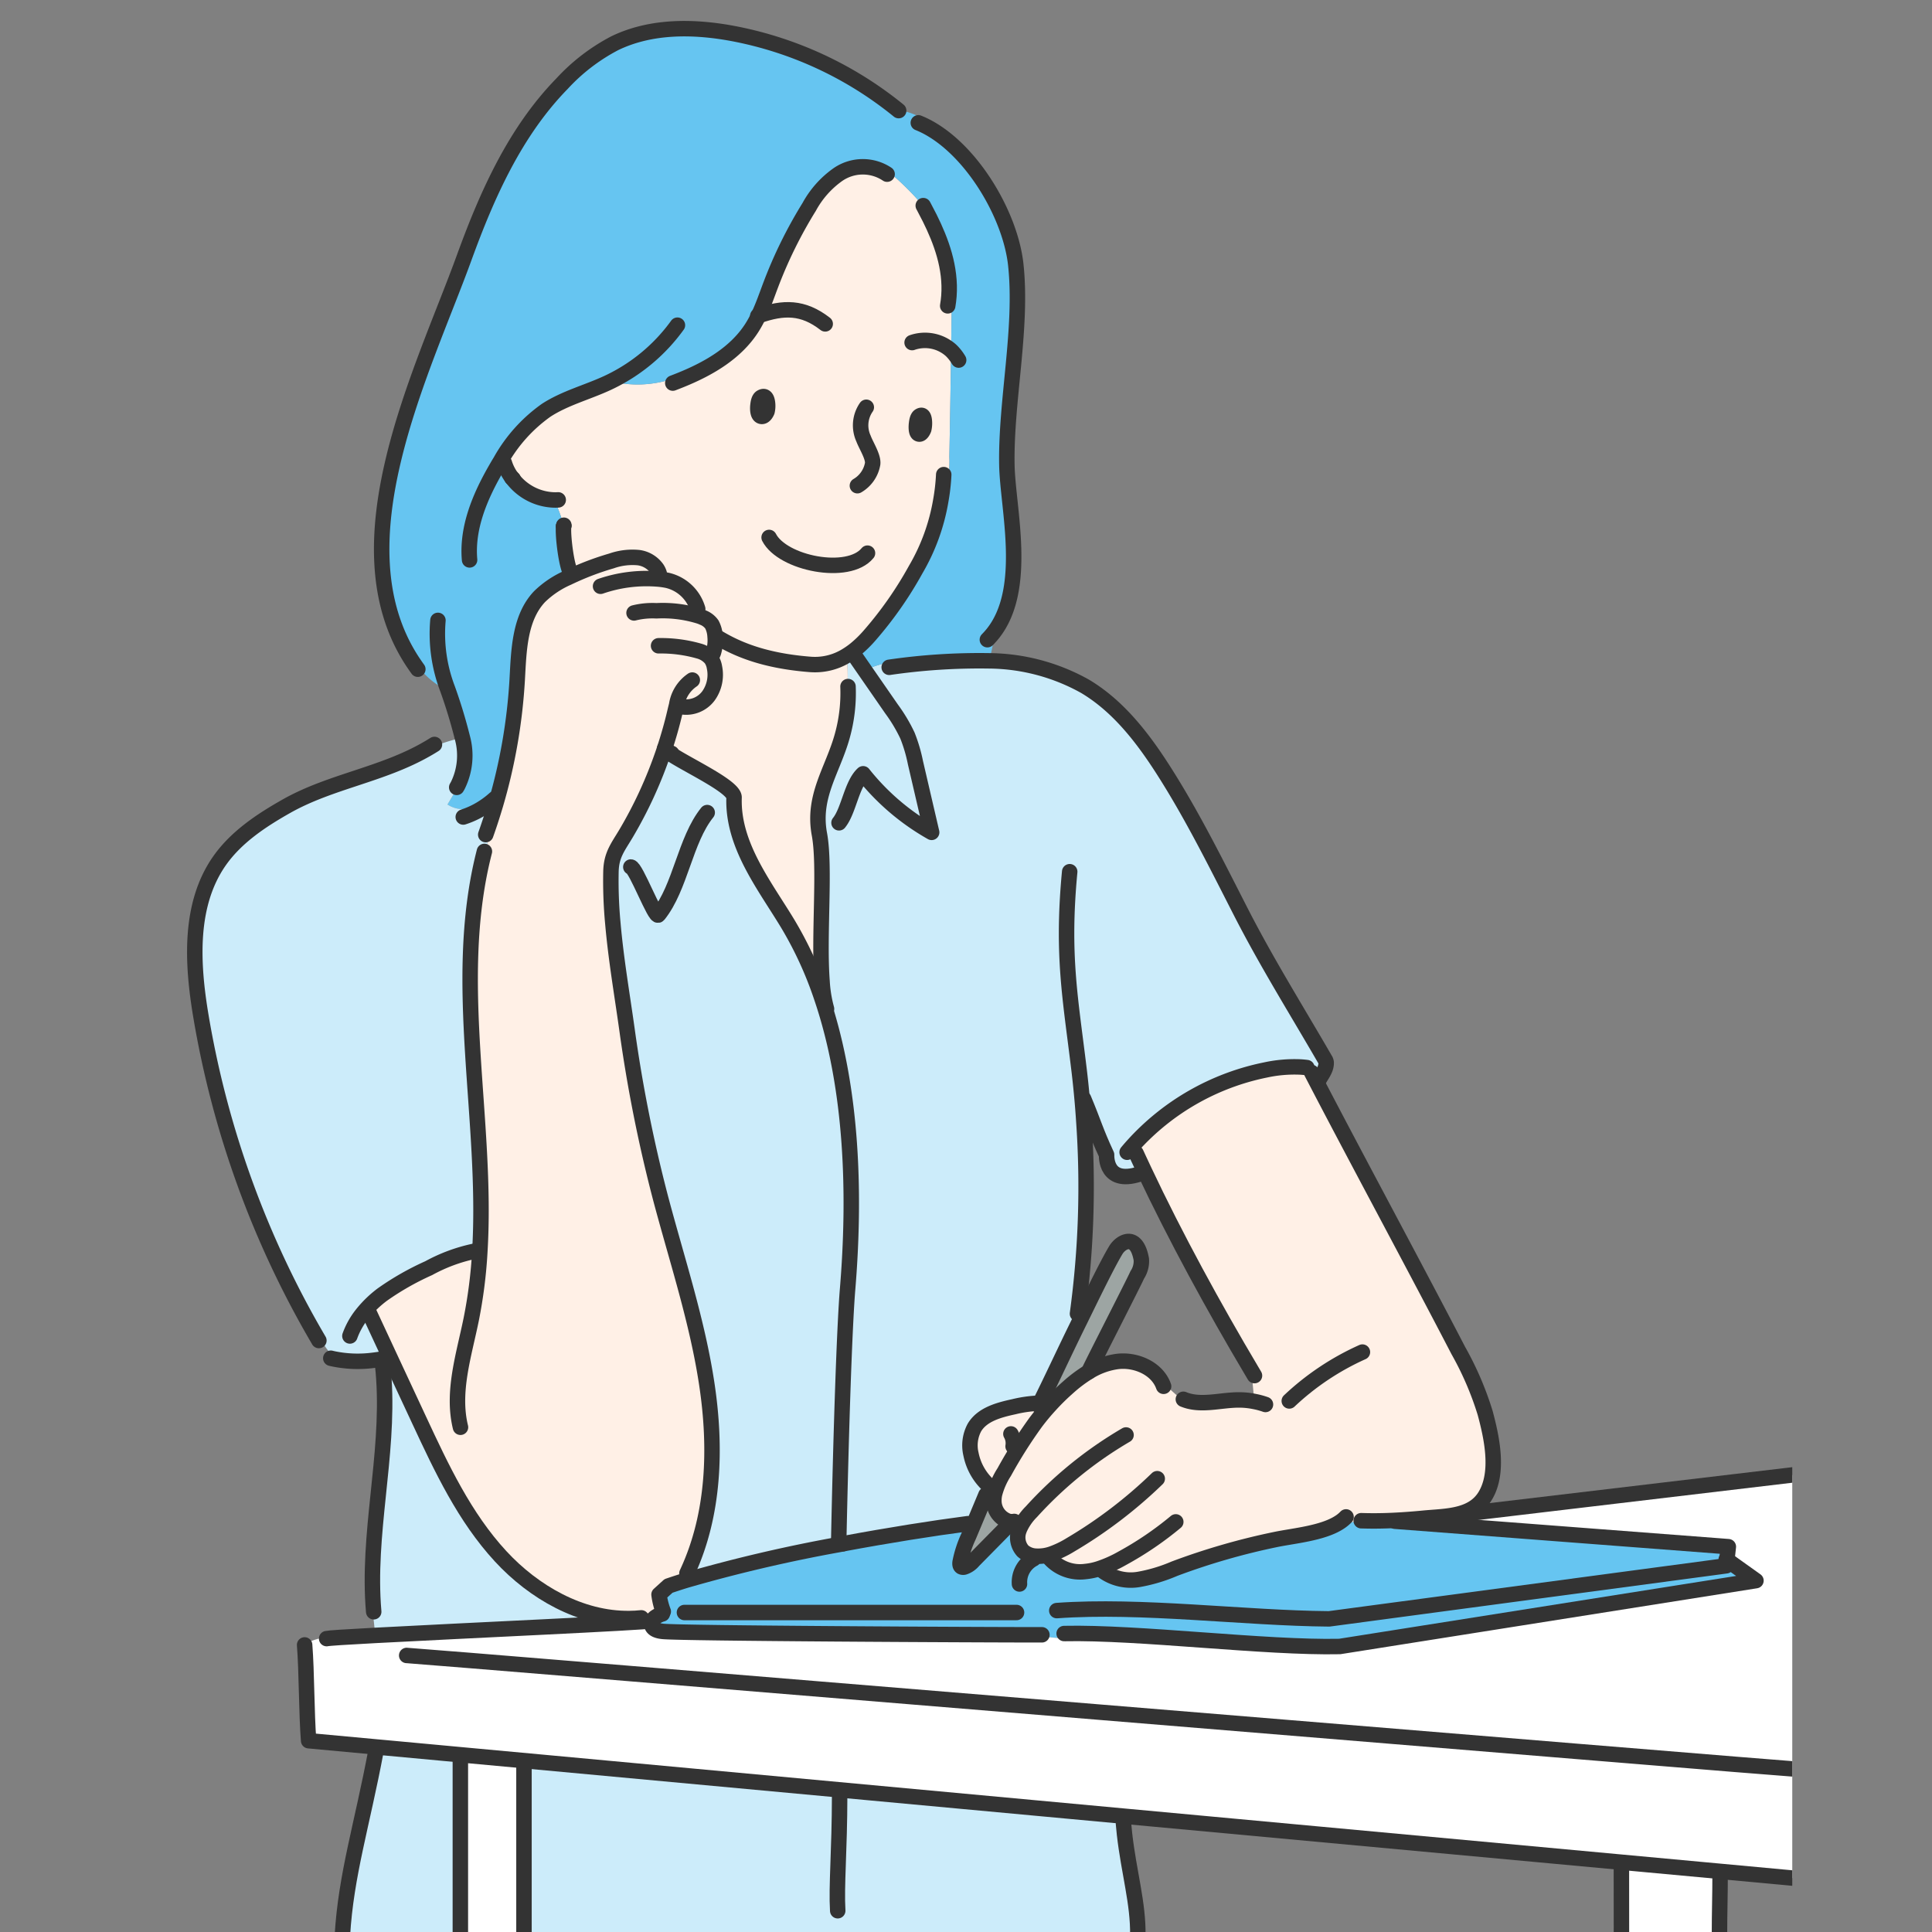 <svg xmlns="http://www.w3.org/2000/svg" xmlns:xlink="http://www.w3.org/1999/xlink" width="250" height="250" viewBox="0 0 250 250"><rect x="0" y="0" width="250" height="250" fill="#808080" stroke="none"/><defs><clipPath id="a"><rect width="250" height="250" transform="translate(-0.418)" fill="#fff"/></clipPath><clipPath id="b"><rect width="212.5" height="250" fill="none"/></clipPath></defs><g transform="translate(0.418)" clip-path="url(#a)"><g transform="translate(19)"><g clip-path="url(#b)"><path d="M203.176,242.155l-.011.111c0,3.241-.081,5-.085,8.166H190.4c0-2.954-.007-6.429-.007-9.371l.007-.088Z" transform="translate(0 0)" fill="#fff"/><path d="M117.091,201.395a4.5,4.5,0,0,1-.387-.333,5.286,5.286,0,0,1-2.039.306,2.72,2.72,0,0,1-1.734-.681,2.617,2.617,0,0,1-.478-2.69c.015-.042.027-.084.042-.123a6.084,6.084,0,0,1-1.152-.788c-.088-.073-.172-.153-.256-.233a2.782,2.782,0,0,1-1.895-2.519,3.915,3.915,0,0,1,.092-1.033,9.724,9.724,0,0,1,1.248-2.824,61.275,61.275,0,0,1,4.072-6.437c.577-.769,1.194-1.508,1.844-2.215a29.6,29.6,0,0,1,2.377-2.335,17.96,17.96,0,0,1,2.648-1.978,9.377,9.377,0,0,1,3.727-1.344c2.315-.267,4.9.816,5.832,2.917l.123-.054q1.211,1.09,2.426,2.174l.126-.138c2.208.918,4.715.1,7.107.084a9.953,9.953,0,0,1,2.081.2c-.126-1.343-.256-2.683-.382-4.022-4.822-8.113-9.82-17.248-13.888-25.881-.268-.559-.524-1.114-.777-1.665a14.241,14.241,0,0,0-.635-1.588,31.56,31.56,0,0,1,17.11-9.743,17.729,17.729,0,0,1,4.443-.394l-.016.287q.839.477,1.677.949l.111-.057c.145.279.294.566.444.853.091.172.179.344.271.52,5.507,10.555,12.74,23.949,18.032,34.155a40.706,40.706,0,0,1,3.471,8.063c.857,3.184,1.852,7.742-.007,10.765a4.667,4.667,0,0,1-1.581,1.573c-1.818,1.114-4.29,1.087-6.4,1.293-1.228.119-2.464.215-3.7.276-1.344.069-2.691.092-4.038.053a28.794,28.794,0,0,1-3.145.3l-.039-.061c-2.188,1.4-5.858,1.7-8.231,2.193a87.988,87.988,0,0,0-13.065,3.773,20.877,20.877,0,0,1-4.6,1.381,6.126,6.126,0,0,1-4.58-1.021l-.264.072c-.123-.141-.249-.283-.383-.417a8.218,8.218,0,0,1-1.695.348,5.282,5.282,0,0,1-4.612-1.691Z" transform="translate(0 0)" fill="#fff0e6"/><path d="M49.226,228.615c-.031-.241-.057-.482-.084-.719l77.115,7.14v2.254l-.165.02c.562,4.963,1.791,8.977,1.722,13.122H48.384V228.711Z" transform="translate(0 0)" fill="#ccecfa"/><path d="M121.473,177.512a18.066,18.066,0,0,0-2.648,1.978,29.93,29.93,0,0,0-2.377,2.335l-.1-.092a5.558,5.558,0,0,0-1.206-.149c1.627-3.276,3.158-6.6,4.772-9.889.119-.245.238-.486.36-.731,1.045-2.112,3.471-7.175,4.692-9.2.666-1.114,2.679-2.258,3.3,1.2a3.216,3.216,0,0,1-.528,2.012c-.467,1.072-5.725,11.3-6.261,12.5a.111.111,0,0,1,0,.038" transform="translate(0 0)" fill="#9da5a3"/><path d="M66.336,211.1c-.566-.061-1.248-.226-1.4-.773a.836.836,0,0,1,.061-.593,1,1,0,0,1,.118-.2,1.243,1.243,0,0,1,.18-.2,2.965,2.965,0,0,1,.991-.494l.127-.318a9.2,9.2,0,0,1-.548-2.192l1.225-1.11c.72-.245,1.481-.494,2.277-.739a197.183,197.183,0,0,1,19.812-4.626l.482-.092c5.97-1.118,11.76-2.029,16.172-2.6l.658.276q-.287.683-.574,1.366a14.583,14.583,0,0,0-1.087,3.3c-.038.229-.042.516.157.639a.507.507,0,0,0,.383.03,2.568,2.568,0,0,0,1.167-.807q2.343-2.376,4.688-4.757l.123-.126a6.077,6.077,0,0,0,1.151.788c-.015.039-.026.081-.042.123a2.618,2.618,0,0,0,.479,2.69,2.717,2.717,0,0,0,1.733.681,5.288,5.288,0,0,0,2.04-.306,4.344,4.344,0,0,0,.386.333l-.669.268a5.279,5.279,0,0,0,4.611,1.691,8.2,8.2,0,0,0,1.695-.348c.134.134.261.276.383.417l.264-.073a6.124,6.124,0,0,0,4.581,1.022,20.877,20.877,0,0,0,4.6-1.381,88.066,88.066,0,0,1,13.064-3.774c2.373-.493,6.043-.8,8.232-2.192l.038.061a28.812,28.812,0,0,0,3.146-.3c1.347.039,2.694.016,4.037-.053l0,.1,42.172,3.222a4.921,4.921,0,0,0,.823,1.481l-.035.307,3.762,2.686-53.867,8.522c-9.628.207-26.026-1.882-35.654-1.676l-.023.612a21.481,21.481,0,0,1-3.8-.455c-6.969,0-45.758-.184-48.123-.44" transform="translate(0 0)" fill="#66c5f1"/><path d="M277.3,233.973l-9.514,1.42L215.1,243.261l-11.928-1.106L190.4,240.972l-64.141-5.935L49.142,227.9l-8.408-.777-10.061-.934-1.385-.126-8.763-.811c-.28-3.425-.245-8.97-.521-12.4l.008-.092a7.465,7.465,0,0,1,4.6-.88c1.1-.073,2.663-.161,4.531-.261,11.534-.62,34.885-1.664,35.823-1.9l.023.012a.842.842,0,0,0-.062.593c.157.547.838.712,1.4.773,2.365.257,41.154.44,48.122.44a21.6,21.6,0,0,0,3.8.456l.023-.613c9.629-.206,26.027,1.883,35.655,1.676l53.867-8.522-3.762-2.686.034-.306.153-1.4-.975-.076-42.172-3.223,0-.1c1.232-.061,2.468-.157,3.7-.276,2.1-.206,4.577-.179,6.394-1.293a8.99,8.99,0,0,0,1.868.172l.023.2,75.626-8.978,35.36,3.184-.012.153c.169.016.341.027.509.039l.176.034-.183.934-.368-.073" transform="translate(0 0)" fill="#fff"/><path d="M107.788,191.457a7.519,7.519,0,0,1-1.561-3.287,4.9,4.9,0,0,1,.436-3.433c1.006-1.714,3.169-2.285,5.109-2.706a16.061,16.061,0,0,1,3.031-.447c.111,0,.225,0,.34,0a5.558,5.558,0,0,1,1.206.149l.1.092c-.65.708-1.267,1.446-1.844,2.216a61.427,61.427,0,0,0-4.072,6.436,9.729,9.729,0,0,0-1.248,2.825l-.149-.031-.314-.383c-.375-.451-.746-.9-1.125-1.354Z" transform="translate(0 0)" fill="#fef0e8"/><path d="M111.221,197.212q-2.341,2.376-4.688,4.757a2.576,2.576,0,0,1-1.167.807.507.507,0,0,1-.383-.03c-.2-.123-.195-.41-.157-.639a14.55,14.55,0,0,1,1.087-3.3q.288-.683.574-1.366.838-2,1.676-4.007l.659-.543.313.382.15.031a3.833,3.833,0,0,0-.092,1.033,2.779,2.779,0,0,0,1.894,2.518c.084.081.168.161.256.234Z" transform="translate(0 0)" fill="#9da5a3"/><path d="M90.1,84.848a10.493,10.493,0,0,0,1.213-.857,7.452,7.452,0,0,0,.172,1.293l.988,1.428a16.163,16.163,0,0,1,3.034-.991l.142.627a80.952,80.952,0,0,1,12.938-.838A25.885,25.885,0,0,1,120.975,88.8c4.588,2.733,7.86,7.187,10.688,11.714,3.48,5.564,6.456,11.565,9.465,17.45,3.341,6.541,7.233,12.767,10.91,19.123a.922.922,0,0,1,.15.391c.041.972-.709,1.718-1.088,2.548l-.119.061c-.149-.287-.3-.574-.443-.853l-.112.057c-.559-.313-1.117-.631-1.676-.949l.016-.287a17.741,17.741,0,0,0-4.444.4,31.544,31.544,0,0,0-17.108,9.743,14.471,14.471,0,0,1,.634,1.588c.252.551.509,1.106.777,1.665-.053.107-.1.214-.152.321-4.965,1.86-4.693-2.331-4.693-2.331-1.469-3.172-1.622-4.041-2.977-7.267l-.2.019c.084.934.157,1.883.218,2.84a121.546,121.546,0,0,1-.815,24.966l-.1,0c-.015.567-.011,1.137.012,1.7-1.615,3.284-3.145,6.613-4.772,9.889-.115,0-.23,0-.341,0a16,16,0,0,0-3.031.448c-1.94.421-4.1.991-5.109,2.7a4.916,4.916,0,0,0-.436,3.433,7.524,7.524,0,0,0,1.561,3.287l-.091.077c.38.451.75.9,1.125,1.354l-.658.544-1.677,4.007-.658-.276c-4.412.574-10.2,1.485-16.172,2.6l-.482.092-.062-.329c.307-14.55.747-27.836,1.152-32.727.993-11.993.689-25.858-3.382-37.786,0-.678.03-1.359.072-2.036-.451-5.9.444-14.8-.34-19.024-.923-4.951,1.729-8.285,2.958-12.728a20.682,20.682,0,0,0,.742-6.387h-.057a38.34,38.34,0,0,0-.083-3.869Z" transform="translate(0 0)" fill="#ccecfa"/><path d="M72.9,84.447a5.3,5.3,0,0,0,.214-2.112l.073-.008c2.549,1.577,6.069,3.157,12.181,3.643a7.738,7.738,0,0,0,4.73-1.121l.076.122a38.286,38.286,0,0,1,.085,3.869h.057a20.682,20.682,0,0,1-.742,6.387c-1.229,4.443-3.881,7.776-2.959,12.728.785,4.225-.111,13.119.341,19.024-.042.677-.069,1.358-.073,2.035a48.534,48.534,0,0,0-4.408-9.563c-3.008-4.952-7.114-10.133-6.9-16.249.05-1.469-6.659-4.458-8.606-5.931l.045-.058a2.368,2.368,0,0,1-.413-.394c.5-1.542.949-3.1,1.317-4.68.069-.3.141-.6.222-.9l.731.226a3.6,3.6,0,0,0,3.386-1.416,4.684,4.684,0,0,0,.781-3.67,2.763,2.763,0,0,0-.44-1.137l.2-.011c.092-.241.18-.479.268-.72Z" transform="translate(0 0)" fill="#fff0e6"/><path d="M30.574,174.649q-1.131-2.428-2.262-4.86l-.75.107a14.445,14.445,0,0,1,2.5-2.388,35.5,35.5,0,0,1,6-3.413,21.431,21.431,0,0,1,5.9-2.186l.708.039c1.021-16.988-3.6-34.545.428-51.115l.15.038c0,.073.122.126.191.08a.328.328,0,0,0,.1-.268c.092-1.251.18-2.51.272-3.765.314-.919.6-1.841.88-2.771a71.777,71.777,0,0,0,2.817-16.195c.214-3.789.283-7.987,2.885-10.746a12.267,12.267,0,0,1,3.678-2.464c.138-.069.279-.134.421-.2a36.337,36.337,0,0,1,5.223-1.964,8.168,8.168,0,0,1,3.487-.424A3.475,3.475,0,0,1,65.6,73.6l.257-.16a16.411,16.411,0,0,1,.9,1.626,4.771,4.771,0,0,1,.509.123,5.367,5.367,0,0,1,3.6,3.616l-.019.008a5.322,5.322,0,0,1,.31.9l-.015.042c.133.05.264.1.394.161a2.525,2.525,0,0,1,1.171.9,3.724,3.724,0,0,1,.409,1.523,5.321,5.321,0,0,1-.214,2.113l.161.061c-.088.241-.176.478-.268.719l-.2.012a2.758,2.758,0,0,1,.44,1.136,4.682,4.682,0,0,1-.781,3.67,3.6,3.6,0,0,1-3.387,1.416l-.731-.226c-.08.3-.153.6-.221.9-.368,1.577-.812,3.138-1.317,4.681a57.245,57.245,0,0,1-2.392,6.065q-1.166,2.509-2.564,4.887c-1.071,1.822-1.94,2.8-2,4.979a58.745,58.745,0,0,0,.252,6.815c.4,4.554,1.179,9.066,1.814,13.59a187.612,187.612,0,0,0,4.359,21.9c2.128,8.021,4.768,15.939,5.993,24.147,1.213,8.14.945,16.743-2.5,24.2a4.674,4.674,0,0,1-.195,1.079c-.8.245-1.558.494-2.277.739l-1.225,1.109a9.2,9.2,0,0,0,.548,2.193l-.127.318a2.981,2.981,0,0,0-.991.493,1.3,1.3,0,0,0-.18.2h-3.1v-.092c-6.288.069-12.346-3.391-16.651-8.056-4.665-5.051-7.638-11.388-10.539-17.618q-1.992-4.288-4-8.58c-.081-.176-.165-.356-.249-.536" transform="translate(0 0)" fill="#fff0e6"/><path d="M66.963,97.27c1.948,1.473,8.656,4.462,8.607,5.932-.211,6.115,3.895,11.3,6.9,16.248a48.52,48.52,0,0,1,4.409,9.564c4.071,11.928,4.374,25.793,3.383,37.786-.406,4.891-.846,18.177-1.152,32.727l.061.329a197.441,197.441,0,0,0-19.812,4.627,4.623,4.623,0,0,0,.2-1.079c3.448-7.463,3.715-16.065,2.5-24.2-1.224-8.209-3.865-16.126-5.992-24.148a187.529,187.529,0,0,1-4.359-21.9c-.636-4.523-1.412-9.035-1.814-13.589a58.746,58.746,0,0,1-.253-6.815c.058-2.178.926-3.158,2-4.979q1.4-2.376,2.564-4.887A57.477,57.477,0,0,0,66.6,96.818a2.339,2.339,0,0,0,.413.395Z" transform="translate(0 0)" fill="#ccecfa"/><path d="M64.969,209.718c-.938.237-24.289,1.282-35.823,1.9q-.161-1.521-.322-3.046l.115-.012c-.876-10.015,1.975-20.091,1.317-30.09l.183-.012a16.052,16.052,0,0,1,.1-3.145l.279-.13q2,4.293,4,8.579c2.9,6.23,5.875,12.568,10.539,17.619,4.306,4.665,10.364,8.125,16.651,8.056v.091h3.1a1.126,1.126,0,0,0-.119.2Z" transform="translate(0 0)" fill="#ccecfa"/><path d="M46.819,61.822l0,0A5.6,5.6,0,0,1,45.334,59.7a20.043,20.043,0,0,1,5.928-6.617c2.426-1.576,5.292-2.307,7.918-3.524.157-.073.314-.149.47-.226a14.331,14.331,0,0,0,8.944-.685l.195.471c3.6-1.47,7.072-3.509,9.127-6.766a14.306,14.306,0,0,0,.819-1.5c.612-1.29,1.075-2.66,1.584-4a58.415,58.415,0,0,1,4.975-10.084,12.337,12.337,0,0,1,3.647-4.133,5.664,5.664,0,0,1,6.433-.1l.237-.287a35.422,35.422,0,0,1,3.938,3.827c.218.244.433.5.628.769.241.444.478.9.711,1.37,1.478,2.969,2.76,6.414,2.484,10.087l.371.023q-.034,3.513-.088,7.023-.091,6.87-.226,13.746a14.882,14.882,0,0,1-.857,5.671l-.241-.042a26.327,26.327,0,0,1-3.279,9.02,48.764,48.764,0,0,1-5.94,8.484,14.97,14.97,0,0,1-1.8,1.764,10.255,10.255,0,0,1-1.213.857,7.738,7.738,0,0,1-4.73,1.121c-6.112-.486-9.632-2.066-12.181-3.643l-.073.008a3.724,3.724,0,0,0-.409-1.523,2.52,2.52,0,0,0-1.171-.9c-.13-.058-.26-.111-.394-.161l.015-.042a5.333,5.333,0,0,0-.31-.9l.019-.007a5.37,5.37,0,0,0-3.6-3.617,5.021,5.021,0,0,0-.509-.122,16.411,16.411,0,0,0-.9-1.626l-.257.16a3.473,3.473,0,0,0-2.4-1.442,8.17,8.17,0,0,0-3.487.424,36.337,36.337,0,0,0-5.223,1.964c-.012-.127-.019-.253-.019-.379-.6-.739-1.106-5.082-.949-6.093,0,0,0,0,0,0a15.623,15.623,0,0,0-1.217-3.3l0-.073a7.051,7.051,0,0,1-5.492-2.874m53.3-6.287a3.4,3.4,0,0,0,.069-1.11c-.05-.479-.218-.865-.639-.582-.264.18-.333.7-.367.984s-.1,1.217.287,1.331c.321.1.566-.405.65-.623M79.837,53.227a3.021,3.021,0,0,0,.046-1.179c-.073-.509-.3-.926-.8-.639-.318.18-.386.735-.421,1.034s-.084,1.289.4,1.427c.4.111.685-.413.777-.643" transform="translate(0 0)" fill="#fff0e6"/><path d="M38.492,89.127a2.343,2.343,0,0,1-.892-.256,9.931,9.931,0,0,1-3.433-3.433l-.217.142c-9.978-15.243,1.3-37.427,6.708-52.271,2.951-8.1,6.552-16.234,12.652-22.483a24.986,24.986,0,0,1,6.819-5.231c4.749-2.3,10.332-2.216,15.514-1.217a48.139,48.139,0,0,1,21.142,9.865,8.419,8.419,0,0,1,4.854,2.4l-.464.134c5.588,3.337,10.2,11.346,10.854,17.527.871,8.239-1.314,17.63-1.157,25.892.111,5.6,2.8,16-1.817,21.79l.211.13a30.423,30.423,0,0,1-.682,3.4,80.705,80.705,0,0,0-12.938.838l-.142-.628a16.343,16.343,0,0,0-3.035.991c-.328-.474-.658-.953-.987-1.427a7.45,7.45,0,0,1-.172-1.294,15.052,15.052,0,0,0,1.8-1.764,48.691,48.691,0,0,0,5.938-8.484,26.288,26.288,0,0,0,3.28-9.02l.241.042a14.9,14.9,0,0,0,.858-5.671q.132-6.871.225-13.746.051-3.513.088-7.022l-.372-.023c.276-3.674-1.005-7.118-2.482-10.088a4.245,4.245,0,0,0-.713-1.37,9.911,9.911,0,0,0-.627-.769,35.422,35.422,0,0,0-3.938-3.827l-.237.287a5.663,5.663,0,0,0-6.433.1,12.317,12.317,0,0,0-3.647,4.133,58.375,58.375,0,0,0-4.976,10.083c-.508,1.34-.972,2.71-1.584,4a14.125,14.125,0,0,1-.819,1.5c-2.054,3.257-5.53,5.3-9.127,6.766l-.195-.471a14.324,14.324,0,0,1-8.942.685c-.158.077-.314.154-.471.226-2.625,1.217-5.492,1.948-7.918,3.525A20.055,20.055,0,0,0,45.333,59.7a5.62,5.62,0,0,0,1.481,2.117l.005,0A7.05,7.05,0,0,0,52.311,64.7l-.005.073a15.576,15.576,0,0,1,1.217,3.3s.005,0,0,0c-.156,1.01.352,5.353.949,6.092,0,.126.008.253.02.379-.142.065-.284.13-.421.2a12.279,12.279,0,0,0-3.678,2.464c-2.6,2.76-2.671,6.958-2.886,10.746a71.766,71.766,0,0,1-2.816,16.195c-.436.031-.868.085-1.3.157-.338.054-.671.123-1,.2l-.579-.038a3.688,3.688,0,0,1-3.333-.364c.49-.792.961-1.6,1.4-2.414l-.069-.035a8.736,8.736,0,0,0,.6-6.192,65.983,65.983,0,0,0-1.925-6.333" transform="translate(0 0)" fill="#66c5f1"/><path d="M28.312,169.789q1.131,2.435,2.262,4.86a4.352,4.352,0,0,1-1.833,1.118l.046.267a15.582,15.582,0,0,1-4.9-.168l.058-.291a4.422,4.422,0,0,1-1.646-2.062l-.455-.05A123.109,123.109,0,0,1,6.564,131.387C5.427,124.575,5.033,117,9.013,111.357c2.155-3.05,5.362-5.182,8.614-7.022,5.737-3.253,12.438-4.068,18.262-7.451l.038.069a21.319,21.319,0,0,1,4.489-1.493,8.731,8.731,0,0,1-.6,6.192l.068.035c-.444.815-.914,1.622-1.4,2.414a3.688,3.688,0,0,0,3.333.364l.578.038c.333-.076.666-.145,1-.2q.642-.109,1.3-.157c-.276.93-.566,1.852-.88,2.771-.092,1.255-.18,2.514-.272,3.765a.331.331,0,0,1-.1.268c-.069.046-.192-.007-.192-.08l-.149-.038c-4.03,16.57.593,34.127-.429,51.115l-.708-.038a21.408,21.408,0,0,0-5.9,2.185,35.489,35.489,0,0,0-6,3.413,14.374,14.374,0,0,0-2.5,2.388Z" transform="translate(0 0)" fill="#ccecfa"/><path d="M40.734,227.119l8.408.777c.026.237.053.478.084.719l-.842.1v21.721H40.152V227.685H40.7c0-.107,0-.218.011-.325Z" transform="translate(0 0)" fill="#fff"/><path d="M30.673,226.185l10.061.934-.023.241c-.008.107-.012.218-.012.325h-.547v22.747H24.887c.471-7.853,2.541-14.247,4.359-23.937l.042-.436Z" transform="translate(0 0)" fill="#ccecfa"/><path d="M92.68,52.7a4.1,4.1,0,0,0-.356,4.06c.31.854,1.286,2.35,1.179,3.249a4.093,4.093,0,0,1-1.975,2.84" transform="translate(0 0)" fill="none" stroke="#333" stroke-linecap="round" stroke-linejoin="round" stroke-width="2"/><path d="M100.188,54.425c-.05-.478-.218-.865-.639-.582-.264.18-.333.7-.367.984s-.1,1.217.287,1.332c.321.1.566-.406.65-.624A3.4,3.4,0,0,0,100.188,54.425Z" transform="translate(0 0)" fill="none" stroke="#333" stroke-linecap="round" stroke-linejoin="round" stroke-width="2"/><path d="M79.883,52.049c-.073-.509-.3-.926-.8-.639-.317.18-.386.735-.421,1.033-.042.314-.084,1.29.4,1.428.4.111.685-.414.777-.643A3.021,3.021,0,0,0,79.883,52.049Z" transform="translate(0 0)" fill="none" stroke="#333" stroke-linecap="round" stroke-linejoin="round" stroke-width="2"/><path d="M92.837,71.577c-2.487,3.039-11,1.332-12.733-2.032" transform="translate(0 0)" fill="none" stroke="#333" stroke-linecap="round" stroke-linejoin="round" stroke-width="2"/><path d="M104.631,46.591a5.866,5.866,0,0,0-.976-1.244,5.043,5.043,0,0,0-5.047-1.018" transform="translate(0 0)" fill="none" stroke="#333" stroke-linecap="round" stroke-linejoin="round" stroke-width="2"/><path d="M87.364,41.911c-2.878-2.239-5.4-2.185-8.63-1.06l-.1.034" transform="translate(0 0)" fill="none" stroke="#333" stroke-linecap="round" stroke-linejoin="round" stroke-width="2"/><path d="M95.374,22.536a5.664,5.664,0,0,0-6.433.1,12.347,12.347,0,0,0-3.647,4.133,58.415,58.415,0,0,0-4.975,10.084c-.509,1.34-.972,2.71-1.584,4a14.306,14.306,0,0,1-.819,1.5c-2.055,3.257-5.53,5.3-9.127,6.766-.383.157-.765.306-1.148.452" transform="translate(0 0)" fill="none" stroke="#333" stroke-linecap="round" stroke-linejoin="round" stroke-width="2"/><path d="M100.05,26.608c.042.08.084.157.126.237q.361.666.712,1.37c1.477,2.97,2.759,6.414,2.484,10.088q-.046.631-.157,1.274" transform="translate(0 0)" fill="none" stroke="#333" stroke-linecap="round" stroke-linejoin="round" stroke-width="2"/><path d="M99.411,15.893a12.133,12.133,0,0,1,1.764.88c5.587,3.336,10.2,11.347,10.853,17.526.873,8.239-1.313,17.631-1.156,25.894.111,5.6,2.8,16-1.817,21.789a10.365,10.365,0,0,1-.708.793" transform="translate(0 0)" fill="none" stroke="#333" stroke-linecap="round" stroke-linejoin="round" stroke-width="2"/><path d="M96.87,14.312l-.084-.069A48.13,48.13,0,0,0,75.642,4.378c-5.181-1-10.764-1.087-15.514,1.216a25.02,25.02,0,0,0-6.819,5.232c-6.1,6.249-9.7,14.381-12.651,22.482-5.4,14.845-16.686,37.029-6.709,52.271.226.341.459.681.7,1.014" transform="translate(0 0)" fill="none" stroke="#333" stroke-linecap="round" stroke-linejoin="round" stroke-width="2"/><path d="M68.241,42.08a23.242,23.242,0,0,1-8.591,7.256c-.157.076-.314.153-.471.225-2.625,1.217-5.491,1.948-7.918,3.525A20.031,20.031,0,0,0,45.334,59.7c-.2.317-.383.635-.567.956-2.078,3.6-3.792,7.65-3.421,11.795" transform="translate(0 0)" fill="none" stroke="#333" stroke-linecap="round" stroke-linejoin="round" stroke-width="2"/><path d="M46.815,61.818a6.284,6.284,0,0,1-.972-1.917" transform="translate(0 0)" fill="none" stroke="#333" stroke-linecap="round" stroke-linejoin="round" stroke-width="2"/><path d="M52.815,64.685c-.168.011-.337.015-.5.011a7.052,7.052,0,0,1-5.492-2.873" transform="translate(0 0)" fill="none" stroke="#333" stroke-linecap="round" stroke-linejoin="round" stroke-width="2"/><path d="M53.523,68.072c-.157,1.009.352,5.354.949,6.091a.3.3,0,0,0,.111.1" transform="translate(0 0)" fill="none" stroke="#333" stroke-linecap="round" stroke-linejoin="round" stroke-width="2"/><path d="M53.546,67.964c-.008.027-.015.065-.023.1" transform="translate(0 0)" fill="none" stroke="#333" stroke-linecap="round" stroke-linejoin="round" stroke-width="2"/><path d="M44.611,103.347a11.3,11.3,0,0,1-1.217.957,10.848,10.848,0,0,1-2.866,1.416" transform="translate(0 0)" fill="none" stroke="#333" stroke-linecap="round" stroke-linejoin="round" stroke-width="2"/><path d="M39.682,101.885c.046-.076.092-.156.134-.233a8.737,8.737,0,0,0,.6-6.192,65.715,65.715,0,0,0-1.925-6.334,20,20,0,0,1-1.24-8.847" transform="translate(0 0)" fill="none" stroke="#333" stroke-linecap="round" stroke-linejoin="round" stroke-width="2"/><path d="M73.186,82.327c2.549,1.577,6.069,3.157,12.181,3.643a7.738,7.738,0,0,0,4.73-1.121,10.493,10.493,0,0,0,1.213-.857,15.122,15.122,0,0,0,1.8-1.764,48.769,48.769,0,0,0,5.94-8.485,26.315,26.315,0,0,0,3.279-9.019,25.95,25.95,0,0,0,.371-3.307" transform="translate(0 0)" fill="none" stroke="#333" stroke-linecap="round" stroke-linejoin="round" stroke-width="2"/><path d="M43.436,108c.13-.36.253-.719.375-1.079.314-.919.6-1.841.88-2.771a71.777,71.777,0,0,0,2.817-16.195c.214-3.789.283-7.987,2.885-10.746a12.267,12.267,0,0,1,3.678-2.464c.138-.069.279-.134.421-.2a36.215,36.215,0,0,1,5.223-1.963,8.153,8.153,0,0,1,3.487-.425A3.473,3.473,0,0,1,65.6,73.6a2.418,2.418,0,0,1,.28.589" transform="translate(0 0)" fill="none" stroke="#333" stroke-linecap="round" stroke-linejoin="round" stroke-width="2"/><path d="M58.292,75.863a18.231,18.231,0,0,1,7.294-.949,10.21,10.21,0,0,1,1.171.149,4.714,4.714,0,0,1,.509.123,5.367,5.367,0,0,1,3.6,3.616" transform="translate(0 0)" fill="none" stroke="#333" stroke-linecap="round" stroke-linejoin="round" stroke-width="2"/><path d="M62.627,79.311a9.846,9.846,0,0,1,2.9-.276,15.974,15.974,0,0,1,5.61.712c.134.05.264.1.394.161a2.533,2.533,0,0,1,1.171.9,3.739,3.739,0,0,1,.41,1.523,5.3,5.3,0,0,1-.215,2.113c-.023.065-.05.126-.076.187" transform="translate(0 0)" fill="none" stroke="#333" stroke-linecap="round" stroke-linejoin="round" stroke-width="2"/><path d="M65.8,83.563a17.99,17.99,0,0,1,5.224.681,3.085,3.085,0,0,1,1.572.995,2.75,2.75,0,0,1,.441,1.137,4.684,4.684,0,0,1-.781,3.67,3.6,3.6,0,0,1-3.387,1.416" transform="translate(0 0)" fill="none" stroke="#333" stroke-linecap="round" stroke-linejoin="round" stroke-width="2"/><path d="M43.264,110.174c-.057.218-.111.44-.165.658-4.029,16.57.594,34.128-.428,51.115a62.28,62.28,0,0,1-1.121,8.814c-.942,4.615-2.5,9.352-1.382,13.925" transform="translate(0 0)" fill="none" stroke="#333" stroke-linecap="round" stroke-linejoin="round" stroke-width="2"/><path d="M36.8,96.333c-.3.191-.608.379-.915.551-5.824,3.383-12.525,4.2-18.261,7.451-3.253,1.841-6.46,3.972-8.615,7.022C5.034,117,5.428,124.575,6.564,131.387a123.109,123.109,0,0,0,15.281,42.076" transform="translate(0 0)" fill="none" stroke="#333" stroke-linecap="round" stroke-linejoin="round" stroke-width="2"/><path d="M23.387,175.755c.168.042.333.08.5.111a15.582,15.582,0,0,0,4.9.168q.6-.069,1.2-.172" transform="translate(0 0)" fill="none" stroke="#333" stroke-linecap="round" stroke-linejoin="round" stroke-width="2"/><path d="M25.859,172.873A9.921,9.921,0,0,1,27.4,170.1c.054-.069.107-.138.161-.2a14.3,14.3,0,0,1,2.5-2.388,35.563,35.563,0,0,1,6-3.414,21.472,21.472,0,0,1,5.9-2.185" transform="translate(0 0)" fill="none" stroke="#333" stroke-linecap="round" stroke-linejoin="round" stroke-width="2"/><path d="M28.312,169.789q1.131,2.435,2.262,4.86c.084.18.168.36.248.536q2,4.293,4,8.58c2.9,6.23,5.874,12.567,10.539,17.618,4.305,4.665,10.363,8.125,16.65,8.056.517,0,1.037-.035,1.558-.088" transform="translate(0 0)" fill="none" stroke="#333" stroke-linecap="round" stroke-linejoin="round" stroke-width="2"/><path d="M69.47,203.595c.031-.065.061-.126.088-.191,3.448-7.463,3.716-16.065,2.5-24.2-1.225-8.209-3.865-16.126-5.993-24.147a187.588,187.588,0,0,1-4.359-21.9c-.635-4.523-1.412-9.035-1.814-13.589a58.745,58.745,0,0,1-.252-6.815c.057-2.178.926-3.158,2-4.979q1.4-2.376,2.564-4.887A57.262,57.262,0,0,0,66.6,96.818c.5-1.542.949-3.1,1.316-4.68.069-.3.142-.6.222-.9A4.765,4.765,0,0,1,70.166,88" transform="translate(0 0)" fill="none" stroke="#333" stroke-linecap="round" stroke-linejoin="round" stroke-width="2"/><path d="M62.21,112.191c.651.031,3.157,6.712,3.567,6.2,2.866-3.562,3.451-9.685,6.318-13.244" transform="translate(0 0)" fill="none" stroke="#333" stroke-linecap="round" stroke-linejoin="round" stroke-width="2"/><path d="M89.232,232.289c-.011,7.294-.444,11.733-.249,14.959" transform="translate(0 0)" fill="none" stroke="#333" stroke-linecap="round" stroke-linejoin="round" stroke-width="2"/><path d="M66.726,97.079a2.724,2.724,0,0,0,.237.191c1.948,1.474,8.657,4.462,8.607,5.932-.211,6.115,3.9,11.3,6.9,16.249a48.454,48.454,0,0,1,4.409,9.563c4.072,11.928,4.374,25.793,3.383,37.786-.406,4.891-.846,18.178-1.152,32.727" transform="translate(0 0)" fill="none" stroke="#333" stroke-linecap="round" stroke-linejoin="round" stroke-width="2"/><path d="M95.645,86.349a80.957,80.957,0,0,1,12.939-.838A25.887,25.887,0,0,1,120.975,88.8c4.588,2.732,7.86,7.187,10.688,11.714,3.479,5.564,6.456,11.565,9.464,17.45,3.341,6.54,7.233,12.767,10.91,19.123a.91.91,0,0,1,.15.39c.042.972-.708,1.719-1.087,2.549" transform="translate(0 0)" fill="none" stroke="#333" stroke-linecap="round" stroke-linejoin="round" stroke-width="2"/><path d="M120.8,142.171c1.355,3.226,1.508,4.1,2.977,7.267,0,0-.271,4.191,4.692,2.331.027-.008.054-.019.084-.031" transform="translate(0 0)" fill="none" stroke="#333" stroke-linecap="round" stroke-linejoin="round" stroke-width="2"/><path d="M126.432,149.1c.253-.306.517-.608.781-.9a31.56,31.56,0,0,1,17.109-9.743,17.686,17.686,0,0,1,4.443-.394c.31.015.617.042.927.084" transform="translate(0 0)" fill="none" stroke="#333" stroke-linecap="round" stroke-linejoin="round" stroke-width="2"/><path d="M119,112.8c-1.029,10.823.1,16.383,1.205,25.564.15,1.243.284,2.521.4,3.822.085.934.157,1.883.219,2.84a121.477,121.477,0,0,1-.816,24.966" transform="translate(0 0)" fill="none" stroke="#333" stroke-linecap="round" stroke-linejoin="round" stroke-width="2"/><path d="M90.315,88.84a20.682,20.682,0,0,1-.742,6.387c-1.229,4.443-3.881,7.776-2.959,12.728.785,4.225-.111,13.118.341,19.023a16.85,16.85,0,0,0,.578,3.571" transform="translate(0 0)" fill="none" stroke="#333" stroke-linecap="round" stroke-linejoin="round" stroke-width="2"/><path d="M89.151,106.47c1.259-1.546,1.626-4.986,3.119-6.341a30.442,30.442,0,0,0,8.867,7.577q-1.052-4.518-2.1-9.031a20.1,20.1,0,0,0-1.03-3.49A20.755,20.755,0,0,0,95.921,91.7q-1.722-2.49-3.452-4.986c-.329-.475-.658-.953-.987-1.427l-.1-.15" transform="translate(0 0)" fill="none" stroke="#333" stroke-linecap="round" stroke-linejoin="round" stroke-width="2"/><path d="M127.584,149.212c.088.188.172.379.264.57.253.551.509,1.106.777,1.665,4.068,8.633,9.066,17.768,13.888,25.881.137.226.271.451.4.677" transform="translate(0 0)" fill="none" stroke="#333" stroke-linecap="round" stroke-linejoin="round" stroke-width="2"/><path d="M131.151,179.387c-.038-.1-.077-.2-.119-.3-.933-2.1-3.516-3.184-5.832-2.916a9.366,9.366,0,0,0-3.727,1.343,18.066,18.066,0,0,0-2.648,1.978,29.762,29.762,0,0,0-2.377,2.335q-.975,1.062-1.844,2.215a61.545,61.545,0,0,0-4.072,6.437,9.724,9.724,0,0,0-1.248,2.824,3.881,3.881,0,0,0-.091,1.034,2.781,2.781,0,0,0,1.894,2.518,1.76,1.76,0,0,0,.735.019" transform="translate(0 0)" fill="none" stroke="#333" stroke-linecap="round" stroke-linejoin="round" stroke-width="2"/><path d="M126.291,185.686a51.759,51.759,0,0,0-12.246,9.931,7.316,7.316,0,0,0-1.55,2.258c-.015.038-.027.08-.042.122a2.617,2.617,0,0,0,.479,2.69,2.717,2.717,0,0,0,1.733.681,5.272,5.272,0,0,0,2.04-.306,12.872,12.872,0,0,0,2.422-1.178,59.709,59.709,0,0,0,11.2-8.542" transform="translate(0 0)" fill="none" stroke="#333" stroke-linecap="round" stroke-linejoin="round" stroke-width="2"/><path d="M116.421,201.663a5.28,5.28,0,0,0,4.611,1.691,8.214,8.214,0,0,0,1.7-.348,16.522,16.522,0,0,0,3.084-1.374,42.991,42.991,0,0,0,6.911-4.7" transform="translate(0 0)" fill="none" stroke="#333" stroke-linecap="round" stroke-linejoin="round" stroke-width="2"/><path d="M123.375,203.35a6.133,6.133,0,0,0,4.581,1.022,20.872,20.872,0,0,0,4.6-1.382,87.986,87.986,0,0,1,13.065-3.773c2.373-.494,6.043-.8,8.232-2.193a4.628,4.628,0,0,0,.907-.735" transform="translate(0 0)" fill="none" stroke="#333" stroke-linecap="round" stroke-linejoin="round" stroke-width="2"/><path d="M133.707,181.067c2.208.918,4.715.1,7.106.084a10.023,10.023,0,0,1,2.082.2,9.827,9.827,0,0,1,1.439.387" transform="translate(0 0)" fill="none" stroke="#333" stroke-linecap="round" stroke-linejoin="round" stroke-width="2"/><path d="M116.349,181.733a5.557,5.557,0,0,0-1.205-.149c-.115,0-.23,0-.341,0a16.073,16.073,0,0,0-3.031.447c-1.94.421-4.1.992-5.109,2.706a4.9,4.9,0,0,0-.436,3.433,7.448,7.448,0,0,0,2.135,3.907" transform="translate(0 0)" fill="none" stroke="#333" stroke-linecap="round" stroke-linejoin="round" stroke-width="2"/><path d="M111.393,185.548a2.445,2.445,0,0,1,.283,1.607" transform="translate(0 0)" fill="none" stroke="#333" stroke-linecap="round" stroke-linejoin="round" stroke-width="2"/><path d="M115,181.878c.05-.1.1-.2.145-.3,1.627-3.275,3.158-6.6,4.772-9.888.119-.245.238-.486.36-.731,1.045-2.113,3.471-7.175,4.692-9.2.666-1.113,2.679-2.258,3.3,1.2a3.221,3.221,0,0,1-.528,2.013c-.467,1.072-5.725,11.3-6.261,12.5a.177.177,0,0,1-.012.027" transform="translate(0 0)" fill="none" stroke="#333" stroke-linecap="round" stroke-linejoin="round" stroke-width="2"/><path d="M108.163,193.431l-1.676,4.007q-.288.683-.574,1.366a14.509,14.509,0,0,0-1.087,3.3c-.038.23-.042.517.157.64a.511.511,0,0,0,.383.03,2.581,2.581,0,0,0,1.167-.807q2.342-2.377,4.688-4.757" transform="translate(0 0)" fill="none" stroke="#333" stroke-linecap="round" stroke-linejoin="round" stroke-width="2"/><path d="M147.415,181.281a34.112,34.112,0,0,1,9.464-6.322" transform="translate(0 0)" fill="none" stroke="#333" stroke-linecap="round" stroke-linejoin="round" stroke-width="2"/><path d="M156.722,196.78c.107,0,.21.008.318.008,1.347.038,2.694.015,4.037-.054,1.232-.061,2.468-.157,3.7-.275,2.1-.207,4.577-.18,6.394-1.294a4.667,4.667,0,0,0,1.581-1.573c1.86-3.023.865-7.581.007-10.765a40.761,40.761,0,0,0-3.47-8.063c-5.293-10.206-12.526-23.6-18.033-34.154-.091-.176-.179-.349-.271-.521l-.444-.853c-.077-.153-.157-.3-.234-.452" transform="translate(0 0)" fill="none" stroke="#333" stroke-linecap="round" stroke-linejoin="round" stroke-width="2"/><path d="M89.656,199.765l-.482.092a197.733,197.733,0,0,0-19.812,4.626c-.8.245-1.557.494-2.277.739l-1.224,1.11a9.213,9.213,0,0,0,.547,2.193" transform="translate(0 0)" fill="none" stroke="#333" stroke-linecap="round" stroke-linejoin="round" stroke-width="2"/><path d="M105.829,197.162c-4.412.574-10.2,1.485-16.172,2.6" transform="translate(0 0)" fill="none" stroke="#333" stroke-linecap="round" stroke-linejoin="round" stroke-width="2"/><path d="M66.282,208.842a2.965,2.965,0,0,0-.991.494,1.243,1.243,0,0,0-.18.2,1.059,1.059,0,0,0-.119.2.842.842,0,0,0-.061.593c.157.547.838.712,1.4.773,2.365.256,41.153.44,48.122.44.467,0,.792,0,.953,0" transform="translate(0 0)" fill="none" stroke="#333" stroke-linecap="round" stroke-linejoin="round" stroke-width="2"/><line x2="42.975" transform="translate(69.148 208.658)" fill="none" stroke="#333" stroke-linecap="round" stroke-linejoin="round" stroke-width="2"/><path d="M114.328,201.709a3.423,3.423,0,0,0-1.825,3.257" transform="translate(0 0)" fill="none" stroke="#333" stroke-linecap="round" stroke-linejoin="round" stroke-width="2"/><path d="M203.956,201.785l.084.061,3.762,2.687-53.866,8.522c-9.629.207-26.026-1.883-35.655-1.676" transform="translate(0 0)" fill="none" stroke="#333" stroke-linecap="round" stroke-linejoin="round" stroke-width="2"/><path d="M117.328,208.41c10.929-.788,24.277.98,35.234,1.072l51.394-6.87.084-.765.035-.306.153-1.4-.976-.076-42.172-3.222" transform="translate(0 0)" fill="none" stroke="#333" stroke-linecap="round" stroke-linejoin="round" stroke-width="2"/><path d="M30.092,176.585c.069.628.126,1.255.165,1.887.658,10-2.193,20.075-1.317,30.09" transform="translate(0 0)" fill="none" stroke="#333" stroke-linecap="round" stroke-linejoin="round" stroke-width="2"/><path d="M284.045,189.746l-35.36-3.184-75.626,8.978-3.023.36" transform="translate(0 0)" fill="none" stroke="#333" stroke-linecap="round" stroke-linejoin="round" stroke-width="2"/><path d="M20,212.852c.276,3.425.241,8.97.52,12.395l8.764.811,1.385.127,10.061.933,8.408.777,77.114,7.141,64.142,5.936,12.778,1.182L215.1,243.26l52.684-7.868,9.514-1.42" transform="translate(0 0)" fill="none" stroke="#333" stroke-linecap="round" stroke-linejoin="round" stroke-width="2"/><path d="M22.851,212.034c.138-.034.762-.088,1.764-.153,1.1-.073,2.664-.161,4.531-.26,11.534-.62,34.886-1.665,35.823-1.9" transform="translate(0 0)" fill="none" stroke="#333" stroke-linecap="round" stroke-linejoin="round" stroke-width="2"/><path d="M33.207,214.215c.957,0,178.966,14.726,179.927,14.726" transform="translate(0 0)" fill="none" stroke="#333" stroke-linecap="round" stroke-linejoin="round" stroke-width="2"/><path d="M29.246,226.495c-1.818,9.69-3.888,16.084-4.359,23.937-.019.3-.034.6-.046.907" transform="translate(0 0)" fill="none" stroke="#333" stroke-linecap="round" stroke-linejoin="round" stroke-width="2"/><path d="M125.954,235.9c.038.478.088.949.138,1.412.562,4.964,1.791,8.978,1.722,13.122v.012" transform="translate(0 0)" fill="none" stroke="#333" stroke-linecap="round" stroke-linejoin="round" stroke-width="2"/><path d="M40.152,227.682v23.478" transform="translate(0 0)" fill="none" stroke="#333" stroke-linecap="round" stroke-linejoin="round" stroke-width="2"/><line y2="21.266" transform="translate(48.384 228.711)" fill="none" stroke="#333" stroke-linecap="round" stroke-linejoin="round" stroke-width="2"/><path d="M190.39,241.06c0,2.943.008,6.418.008,9.372v.076" transform="translate(0 0)" fill="none" stroke="#333" stroke-linecap="round" stroke-linejoin="round" stroke-width="2"/><path d="M203.164,242.266c0,3.241-.08,5-.084,8.167v.229" transform="translate(0 0)" fill="none" stroke="#333" stroke-linecap="round" stroke-linejoin="round" stroke-width="2"/><path d="M53.523,68.068s0,0,0,0" transform="translate(0 0)" fill="none" stroke="#333" stroke-linecap="round" stroke-linejoin="round" stroke-width="2"/><path d="M46.815,61.818l0,0c.057.053.115.1.172.149" transform="translate(0 0)" fill="none" stroke="#333" stroke-linecap="round" stroke-linejoin="round" stroke-width="2"/><path d="M66.6,96.819a2.369,2.369,0,0,0,.413.394,2.41,2.41,0,0,0,.479.276" transform="translate(0 0)" fill="none" stroke="#333" stroke-linecap="round" stroke-linejoin="round" stroke-width="2"/></g></g></g></svg>